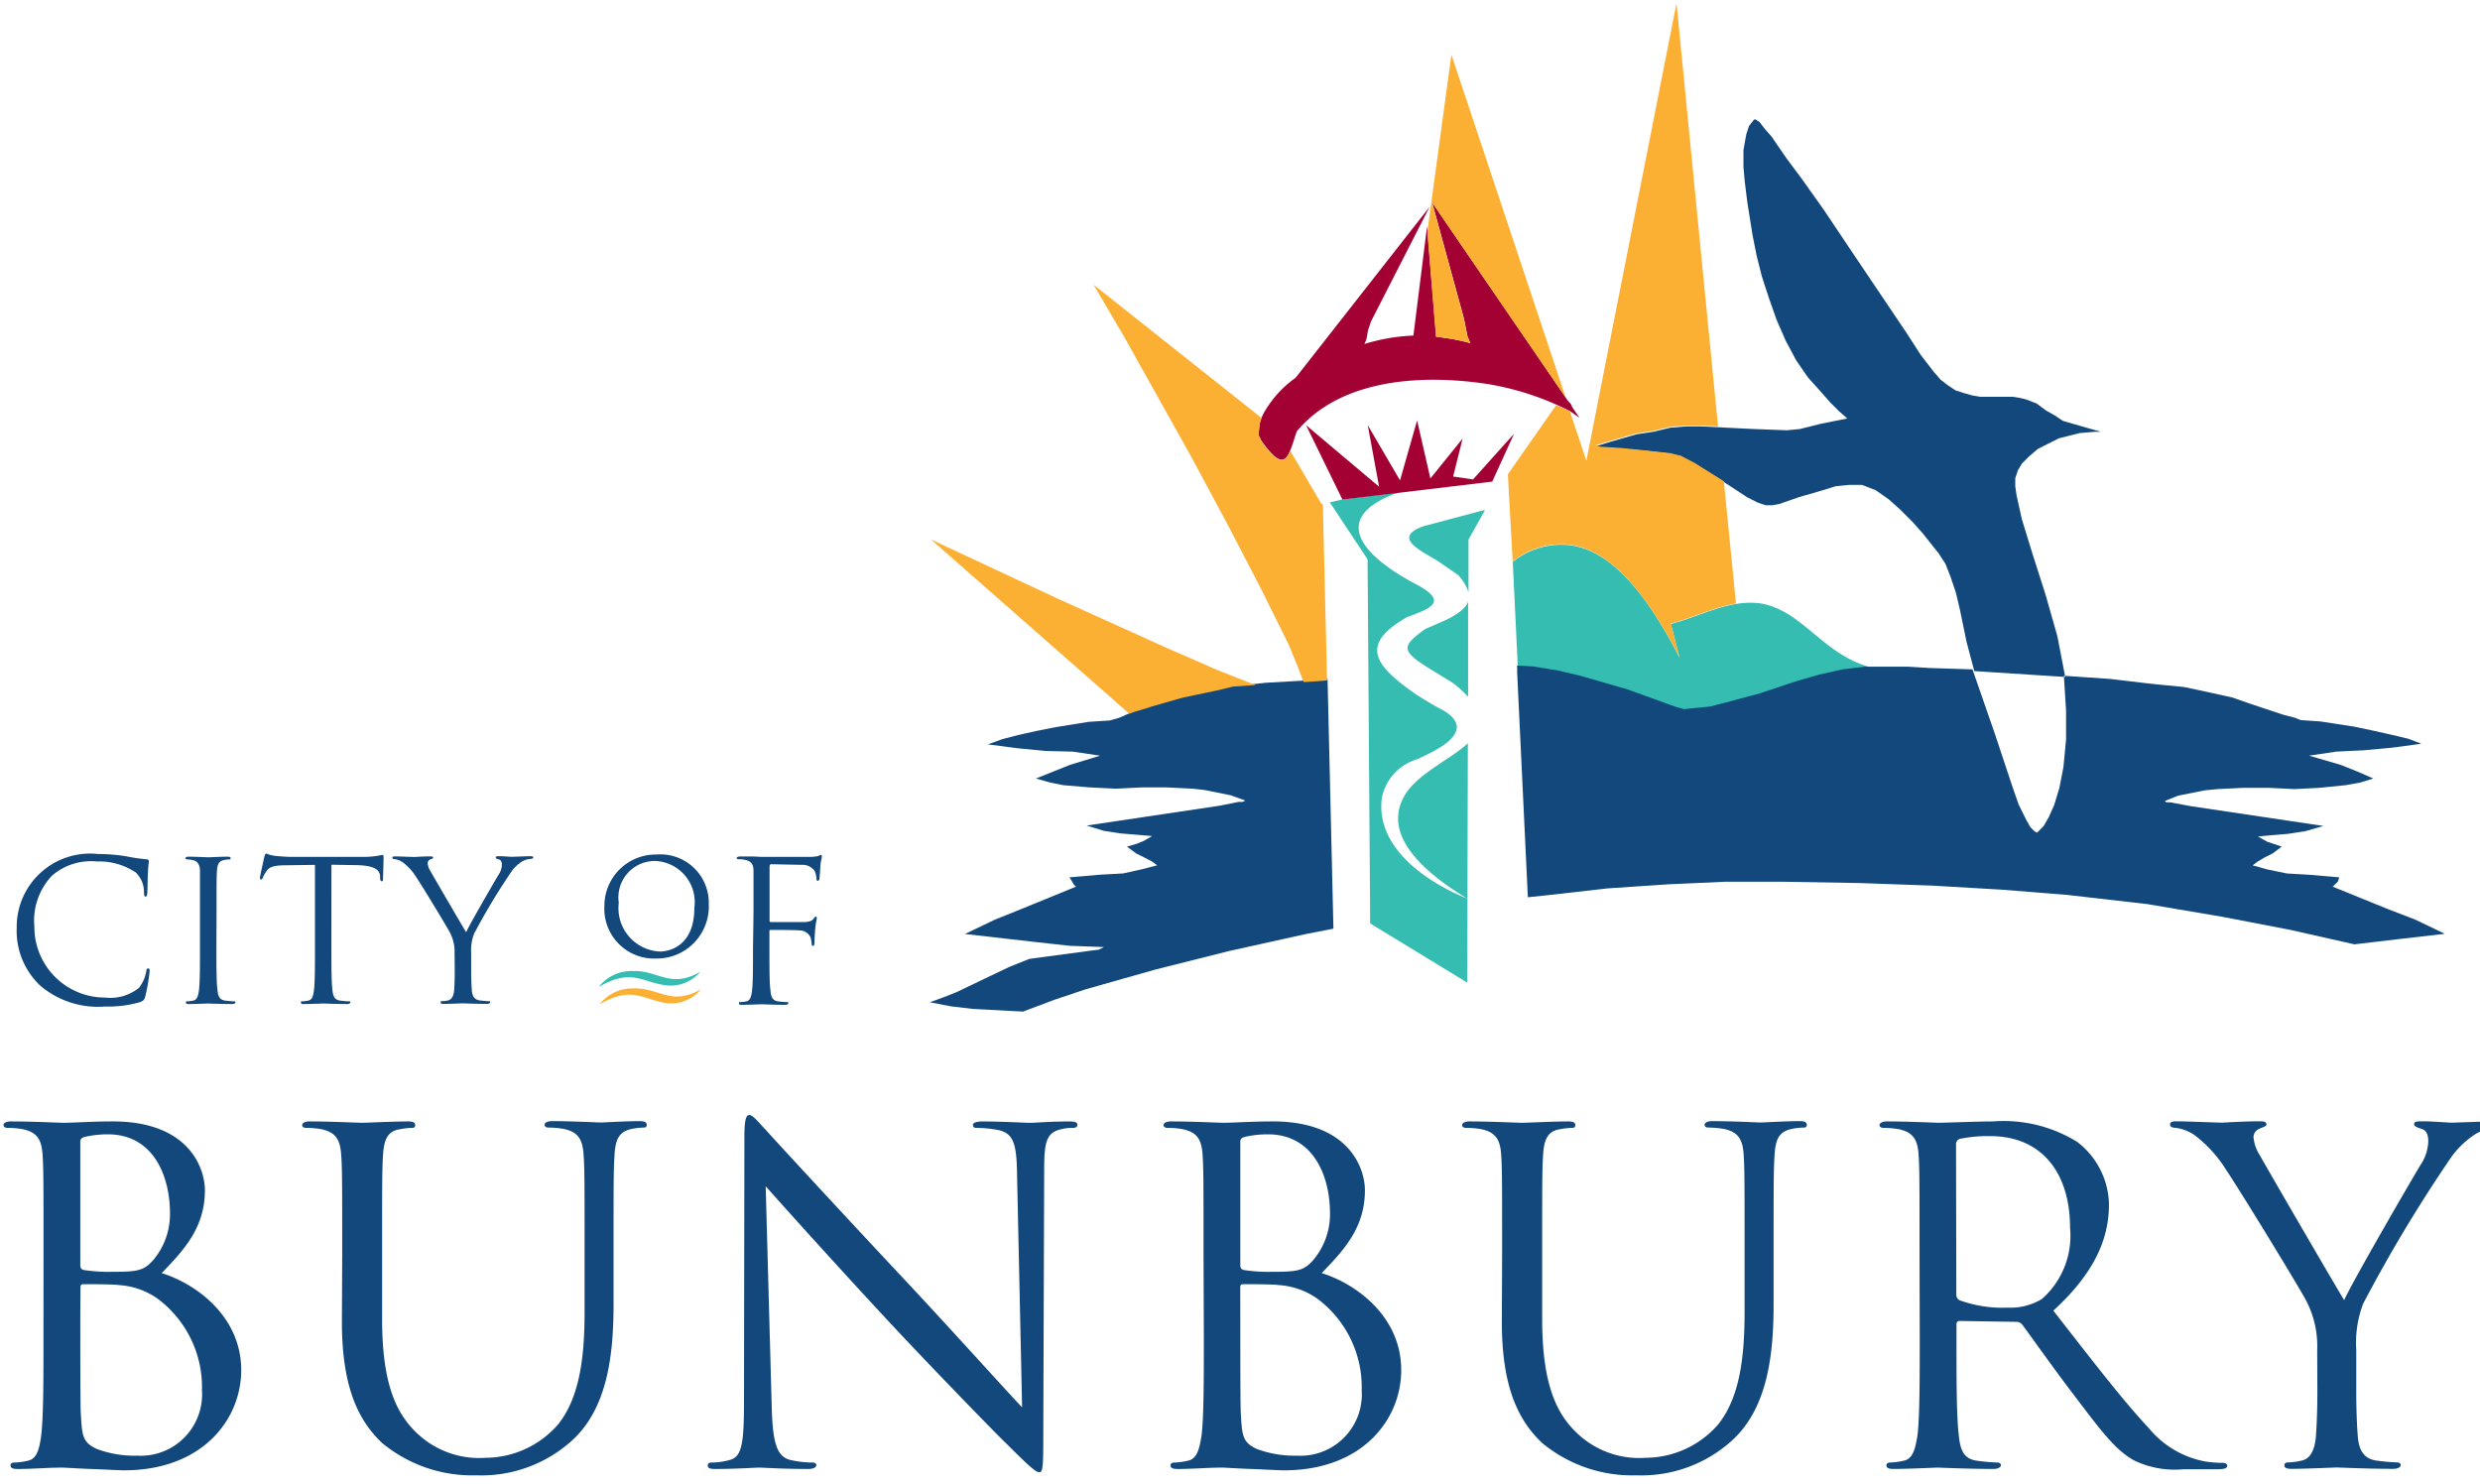<svg xmlns="http://www.w3.org/2000/svg" xmlns:xlink="http://www.w3.org/1999/xlink" width="122" height="73" viewBox="0 0 122 73">
  <defs>
    <clipPath id="clip-path">
      <rect id="Rectangle_1091" data-name="Rectangle 1091" width="122" height="73" transform="translate(390 19)" fill="#c78484"/>
    </clipPath>
  </defs>
  <g id="Mask_Group_7" data-name="Mask Group 7" transform="translate(-390 -19)" clip-path="url(#clip-path)">
    <g id="COB_Logo-RGB-Pos" data-name="COB Logo-RGB-Pos" transform="translate(390.174 19.158)">
      <path id="Path_347" data-name="Path 347" d="M107.7,50.648l-.81,1.449V54.69a2.283,2.283,0,0,0-.508-.847l-1.032-.71c-.851-.515-2.193-1.123-.71-1.681l2.9-.773Zm-1.907,5.4-1.032.451c-1.187.851-1.187,1.076.2,1.94l1.16.713a6.262,6.262,0,0,1,.75.673V55.144C106.769,55.46,106.409,55.739,105.793,56.049Zm-2.061,8.666c-1.187,2.082,1.345,3.985,3.094,5.044-2-.8-4.54-2.529-4.194-4.977a2.485,2.485,0,0,1,1.715-1.87c.861-.39,3.05-1.362,1.318-2.4a16.225,16.225,0,0,1-1.419-.841c-1.981-1.392-2.741-2.4-.387-3.753,1.042-.4,2.219-.73.336-1.681-2.791-1.51-4.009-3.282-.777-4.449l-2.724.336-.625.145,1.856,2.8.128,17.914,4.772,2.909.034-11.77C105.962,62.943,104.344,63.632,103.732,64.715Zm6.389-6.275,1.224.2,1.1.259,1.164.336,1.16.336,2.32.841.451.131.646-.067.646-.064.773-.2,1.681-.451,1.742-.582,1.16-.336,1.16-.259,1.1-.131h.535c-2.6-.518-3.575-2.852-5.717-3.212-1.564-.215-2.966.639-4.422,1.009l.427,1.658c-1.769-3.454-3.649-5.519-5.717-5.555a3.8,3.8,0,0,0-2.482.841v.084l.245,5.128Z" transform="translate(-34.823 -25.712)" fill="#35bdb2" fill-rule="evenodd"/>
      <path id="Path_348" data-name="Path 348" d="M99.94,47.091l-1.782-3.649,3.592,3.027-.558-3.027,1.587,2.714.841-2.949.652,2.855,1.587-1.964-.467,1.87.979.141,2.018-2.246-1.073,2.354L99.94,47.1Zm11.669-4.009-.356-.525-.061-.145-.155-.172-6.675-9.752,1.513,5.525.074.3.151.757.138.336a10.362,10.362,0,0,0-1.681-.309l-.447-5.441-.673,5.381h-.094a9.564,9.564,0,0,0-2.314.41l.1-.232.074-.434.145-.434,2.885-5.646-6.588,8.407a5.33,5.33,0,0,0-1.493,1.607,2.243,2.243,0,0,0-.259.582,3.88,3.88,0,0,0-.064.646l.128.259c1.177,1.651,1.3.881,1.742-.454,2.2-2.643,6.285-2.811,9.416-2.327a13.818,13.818,0,0,1,4.052,1.345Z" transform="translate(-34.081 -22.683)" fill="#a30134" fill-rule="evenodd"/>
      <path id="Path_349" data-name="Path 349" d="M96.069,67.342l-1.345.262-3.8.841-3.612.908-3.42.969-1.547.518-1.547.582-1.224-.067-1.227-.064-1.1-.128-1.032-.2.71-.259.646-.259,1.345-.646,1.224-.582.968-.387,2.9-.39.515-.064.259-.128L83.1,68.186l-1.739-.192-3.42-.39,1.483-.71,1.291-.518,2.69-1.1-.128-.128-.067-.131-.128-.2,1.483-.128,1.16-.064.9-.2.773-.2-.259-.192-.387-.2-.387-.192-.451-.336.451-.131.336-.131.451-.256-.773-.067-.773-.064-.837-.128-.841-.259,6.514-.972.969-.192h.192l.131-.067-.71-.256-.646-.131-.646-.131-.578-.064-1.291-.064H86.653l-1.291.064-1.288-.064-1.288-.108-.642-.128-.71-.2.837-.336.837-.336,1.483-.451-1.345-.2L81.9,58.6l-1.345-.131-1.483-.192.71-.259.773-.2.9-.2.965-.192,1.614-.259,1.032-.067.451-.128.773-.336,1.1-.336,1.345-.39,1.611-.336.837-.2.969-.064.582-.064,2.256-.128.79-.061Zm53.214-.447-1.345-.518-2.71-1.1.128-.128.131-.131.064-.2-1.483-.128-1.1-.064-.969-.2-.71-.2.259-.192.336-.2.387-.192.451-.336-.387-.131L142,63.064l-.451-.256.71-.067.773-.064.841-.128.9-.259-6.514-.972-1.032-.192h-.192l-.064-.067.642-.256.646-.131.646-.131.646-.064,1.288-.064h1.227l1.288.064,1.224-.064,1.291-.131.71-.128.646-.2-.773-.336-.841-.336-1.547-.451,1.345-.2,1.345-.064,1.416-.131,1.419-.192L148.947,58l-.837-.2-.9-.2-.9-.192-1.681-.259-.969-.067-.336-.128-.515-.131-1.55-.515-.965-.336-1.164-.259-1.224-.259-1.345-.131-.578-.064-1.681-.2-2.3-.158.108,1.712v1.423l-.128,1.345-.2,1.036-.256.841-.259.582-.259.454-.256.259-.067.064-.128-.064-.2-.2-.192-.336-.387-.777-.336-.969-.837-2.522-1.1-3.164h-.064l-2.061-.067-1.032-.064h-2.129l-1.1.131-1.16.259-1.16.336-1.742.582-1.681.451-.773.2-.646.064-.646.067-.451-.131-2.32-.841-1.16-.336-1.164-.336-1.1-.259-1.224-.2-.787-.044v.3l.528,11.1.955-.1,2.966-.336,2.966-.2,2.838-.128h2.774l3.8.064,3.612.128,3.42.2,3.225.259,3.931.451,3.652.619,3.363.646,3.158.713,2.193-.259,2.257-.259Zm-17.6-13.939-.588-2.065-.646-2.018-.515-1.681h0l-.259-1.164-.064-.454v-.387l.128-.39.2-.336.336-.336.451-.387h0l.518-.259.515-.259.518-.131.515-.128.773-.064h.259l-.713-.2-1.157-.336h0l-.387-.259-.454-.259-.451-.336-.515-.2h0l-.259-.064-.387-.064h-1.614l-.387-.067-.451-.128h0l-.387-.128-.387-.259-.336-.259-.336-.39-.646-.837-.71-1.1h0l-2.613-3.881L120.207,32l-1.1-1.55h0l-.773-1.036-.71-1.036L117.292,28l-.259-.336-.192-.131h-.064l-.064.067h0l-.2.259-.128.387-.064.336-.081.454v.841l.064.71h0l.128,1.036.259,1.618.192.969.259,1.032.336,1.036.387,1.1h0l.451,1.036.518.969.578.841.582.646.515.585.451.451.39.336h0l-1.291.259-1.032.259-.646.064h0l-1.681-.064-2.579-.128h-.7l-.773.064-.841.2-.837.128-1.345.387-.646.2h0l.259.064,1.032.064,1.268.108,1.1.128h0l.515.131.646.336,1.345.841,1.288.841.515.259.387.128h.336l.336-.064.969-.336,1.16-.336.646-.2.646-.064h.642l.336.128.336.131.646.451.578.518.582.582.518.582.773.972h0l.336.515.256.649.259.773.2.841.319,1.554.387,1.463,4.473.289Z" transform="translate(-30.647 -21.815)" fill="#12487b" fill-rule="evenodd"/>
      <path id="Path_350" data-name="Path 350" d="M100.7,31.855l1.184-8.72,5.626,16.878L100.927,30.4l1.513,5.525.074.3.151.757.138.336a10.361,10.361,0,0,0-1.681-.309ZM86.281,55.466l.7-.208.138-.05,1.345-.387.1-.024.155-.044,1.611-.336.837-.2.969-.064h.124l-1.93-.763-2.515-1.1L82.532,49.9l-6.248-2.916,9.752,8.569ZM95.5,45.249l-1.544-2.633c-.269.646-.568.73-1.422-.471l-.128-.259a3.878,3.878,0,0,1,.064-.646c.024-.084.05-.161.077-.232l-8.266-6.558,1.48,2.519,3.292,5.885,1.806,3.363,1.681,3.235,1.345,2.714.451,1.1.279.733.367-.02.79-.061v.131l-.212-8.817Zm19.787-1.127-.114-.074-1.345-.841-.646-.336-.515-.131-1.12-.124-1.288-.131-1.032-.064-.259-.064.646-.2,1.345-.387.837-.128.841-.2.773-.064h.71l.881.044L112.959,20.6l-4.436,22.511-.81-2.435c-.222-.108-.444-.205-.673-.3l-2.378,3.4.242,4.372v-.084a3.8,3.8,0,0,1,2.482-.841c2.051.037,3.931,2.1,5.717,5.555l-.427-1.658c1.069-.272,2.112-.8,3.208-.985Z" transform="translate(-30.659 -20.603)" fill="#fbb034"/>
      <path id="Path_351" data-name="Path 351" d="M22.927,77.819a3.7,3.7,0,0,1-1.164-2.845,3.608,3.608,0,0,1,4.005-3.635,8.482,8.482,0,0,1,1.392.114,8.633,8.633,0,0,0,.979.145c.108,0,.124.05.124.108s-.027.192-.044.538-.02.844-.03.989-.03.2-.087.2-.077-.067-.077-.2a1.345,1.345,0,0,0-.4-.982,3.215,3.215,0,0,0-1.92-.545,2.934,2.934,0,0,0-2.209.7,3.218,3.218,0,0,0-.864,2.505A3.471,3.471,0,0,0,26.1,78.4a2.246,2.246,0,0,0,1.681-.481,1.839,1.839,0,0,0,.356-.807c0-.1.037-.145.1-.145s.064.067.064.145a9.708,9.708,0,0,1-.212,1.231c-.057.182-.074.2-.249.279a5.633,5.633,0,0,1-1.729.219A4.376,4.376,0,0,1,22.927,77.819Z" transform="translate(-21.115 -29.484)" fill="#12487b"/>
      <path id="Path_352" data-name="Path 352" d="M33.349,75.964c0,.921,0,1.681.05,2.085.027.279.084.488.373.528.135.017.336.037.434.037s.077.03.077.057-.05.077-.155.077c-.528,0-1.133-.027-1.18-.027s-.673.027-.942.027c-.108,0-.155,0-.155-.077s.02-.057.077-.057a1.62,1.62,0,0,0,.286-.037c.192-.04.242-.249.279-.528.047-.4.047-1.164.047-2.085V72.207c0-.309-.118-.488-.336-.535a1.224,1.224,0,0,0-.3-.04c-.037,0-.077-.02-.077-.057s.05-.077.155-.077c.316,0,.921.03.972.03s.652-.03.938-.03c.108,0,.155.02.155.077s-.037.057-.074.057a1.344,1.344,0,0,0-.242.03c-.259.047-.336.208-.356.545s-.02.578-.02,2.075Z" transform="translate(-22.877 -29.512)" fill="#12487b"/>
      <path id="Path_353" data-name="Path 353" d="M39.783,75.931c0,.921,0,1.681.05,2.085.027.279.084.488.373.528.135.017.336.037.434.037s.077.03.077.057-.05.077-.155.077c-.528,0-1.133-.027-1.18-.027s-.673.027-.942.027c-.108,0-.155,0-.155-.077s.02-.057.077-.057a1.621,1.621,0,0,0,.286-.037c.2-.04.242-.249.279-.528.047-.4.047-1.164.047-2.085V71.868l-1.419.02c-.6,0-.827.074-.979.306a1.625,1.625,0,0,0-.165.3c-.03.077-.057.094-.094.094s-.05-.027-.05-.087.192-.921.212-1.009.057-.182.1-.182a1.681,1.681,0,0,0,.424.114c.276.03.642.05.757.05h3.6a3.7,3.7,0,0,0,.673-.05c.145-.017.229-.047.269-.047s.047.057.047.114c0,.289-.027.952-.027,1.059s-.03.124-.067.124-.071-.03-.077-.165v-.1c-.03-.289-.259-.511-1.18-.528l-1.214-.02Z" transform="translate(-23.654 -29.479)" fill="#12487b"/>
      <path id="Path_354" data-name="Path 354" d="M47.225,76.255a2.035,2.035,0,0,0-.219-1.009c-.067-.155-1.345-2.267-1.681-2.768a2.65,2.65,0,0,0-.652-.71.9.9,0,0,0-.414-.155c-.047,0-.094-.02-.094-.067s.037-.067.124-.067c.182,0,.9.03.948.03s.434-.03.807-.03c.108,0,.128.03.128.067s-.061.047-.148.087a.2.2,0,0,0-.124.172.868.868,0,0,0,.124.377c.155.276,1.6,2.754,1.769,3.027.182-.4,1.4-2.505,1.594-2.825a.911.911,0,0,0,.165-.488c0-.135-.037-.242-.155-.269s-.145-.05-.145-.1.061-.057.155-.057c.249,0,.558.03.632.03s.75-.03.932-.03c.067,0,.128.02.128.057s-.05.077-.128.077a.938.938,0,0,0-.441.135,1.84,1.84,0,0,0-.508.491,30.991,30.991,0,0,0-1.836,3.053,2.283,2.283,0,0,0-.145.958v.834c0,.155,0,.558.03.962.02.279.1.488.393.528.135.017.336.037.434.037s.077.03.077.057-.05.077-.155.077c-.528,0-1.133-.027-1.184-.027s-.652.027-.938.027c-.108,0-.155,0-.155-.077s.02-.057.077-.057a1.622,1.622,0,0,0,.286-.037c.192-.04.279-.249.3-.528.027-.4.027-.807.027-.962Z" transform="translate(-25.037 -29.508)" fill="#12487b"/>
      <path id="Path_355" data-name="Path 355" d="M59.389,71.428a2.333,2.333,0,0,1,2.515,2.4,2.512,2.512,0,0,1-2.552,2.62,2.4,2.4,0,0,1-2.485-2.519,2.478,2.478,0,0,1,2.522-2.5Zm.135,4.775c.575,0,1.769-.336,1.769-2.2a2.077,2.077,0,0,0-1.947-2.354,1.843,1.843,0,0,0-1.87,2.105A2.186,2.186,0,0,0,59.527,76.2Z" transform="translate(-27.26 -29.5)" fill="#12487b" stroke="#12487b" stroke-miterlimit="10" stroke-width="0.098"/>
      <path id="Path_356" data-name="Path 356" d="M65.525,74.253V72.179c0-.309-.1-.478-.414-.545a1.706,1.706,0,0,0-.336-.03c-.04,0-.077-.02-.077-.057s.047-.077.155-.077h.673l.393.02h2.354a2.017,2.017,0,0,0,.424-.04c.057-.017.094-.057.135-.057s.057.04.057.087-.047.182-.077.451c0,.1-.027.518-.047.636,0,.047-.03.1-.077.1s-.067-.047-.067-.114a1.053,1.053,0,0,0-.087-.367.733.733,0,0,0-.652-.306l-1.48-.03c-.057,0-.087.03-.087.108v2.65c0,.057,0,.087.067.087h1.665c.229-.02.353-.047.441-.175.04-.047.067-.094.1-.094s.05.027.05.077-.05.222-.077.538c-.02.192-.037.575-.037.642s0,.182-.071.182-.064-.037-.064-.084a1.746,1.746,0,0,0-.061-.336.582.582,0,0,0-.5-.336c-.242-.027-1.288-.027-1.453-.027-.047,0-.067,0-.067.084v.817c0,.921,0,1.681.05,2.085.027.279.084.488.373.528.135.017.336.037.434.037s.074.03.074.057-.047.077-.151.077c-.528,0-1.133-.027-1.184-.027s-.652.027-.938.027c-.108,0-.155,0-.155-.077s.02-.057.077-.057a1.7,1.7,0,0,0,.289-.037c.192-.04.239-.249.276-.528.047-.4.047-1.164.047-2.085Z" transform="translate(-28.631 -29.493)" fill="#12487b"/>
      <path id="Path_357" data-name="Path 357" d="M56.521,80.14a2.016,2.016,0,0,1,1.681-.784c1.238-.047,1.856.891,3.309.037a1.893,1.893,0,0,1-1.766.673C58.582,79.871,58.1,79.222,56.521,80.14Z" transform="translate(-27.2 -30.887)" fill="#fbb034" fill-rule="evenodd"/>
      <path id="Path_358" data-name="Path 358" d="M59.7,79.007a1.893,1.893,0,0,0,1.766-.656c-1.453.858-2.078-.081-3.309-.034a2.034,2.034,0,0,0-1.681.78C58.064,78.186,58.545,78.835,59.7,79.007Z" transform="translate(-27.192 -30.705)" fill="#35bdb2" fill-rule="evenodd"/>
      <path id="Path_359" data-name="Path 359" d="M22.945,93.844c0-3.528,0-4.16-.044-4.883s-.225-1.133-.972-1.291a4.372,4.372,0,0,0-.77-.067c-.091,0-.182-.044-.182-.135s.114-.182.363-.182c1.009,0,2.441.067,2.556.067.541,0,1.426-.067,2.465-.067,3.7,0,4.523,2.26,4.523,3.39,0,1.856-1.063,2.966-2.125,4.072,1.681.521,3.911,2.125,3.911,4.772,0,2.421-1.9,4.93-5.767,4.93-.249,0-.972-.044-1.628-.067s-1.288-.067-1.379-.067-.43,0-.9.024-.972.044-1.312.044c-.249,0-.363-.044-.363-.178,0-.071.047-.138.182-.138a3.4,3.4,0,0,0,.673-.091c.451-.091.565-.588.656-1.244.111-.948.111-2.737.111-4.906Zm1.809.5c0,.158.047.205.158.249a7.93,7.93,0,0,0,1.382.091c1.264,0,1.584-.044,2.058-.589a3.494,3.494,0,0,0,.814-2.283c0-1.876-.837-3.891-3.054-3.891a5.045,5.045,0,0,0-1.086.114c-.2.044-.272.111-.272.249Zm0,2.4c0,1.742,0,4.547.024,4.886.067,1.106.067,1.423.77,1.762a5.263,5.263,0,0,0,2,.336,3.018,3.018,0,0,0,3.191-3.212,5.425,5.425,0,0,0-2.2-4.523,3.7,3.7,0,0,0-1.876-.656c-.293-.044-1.426-.044-1.762-.044-.091,0-.138.044-.138.158Z" transform="translate(-20.978 -32.276)" fill="#12487b"/>
      <path id="Path_360" data-name="Path 360" d="M40.755,93.841c0-3.528,0-4.16-.047-4.883s-.225-1.133-.972-1.291a4.374,4.374,0,0,0-.767-.067c-.091,0-.182-.044-.182-.135s.111-.182.36-.182c1.009,0,2.4.067,2.6.067s1.56-.067,2.236-.067c.249,0,.363.044.363.182s-.091.135-.182.135a3.527,3.527,0,0,0-.565.067c-.612.091-.79.5-.837,1.291-.044.723-.044,1.345-.044,4.883V97c0,3.255.723,4.658,1.681,5.586a4.433,4.433,0,0,0,3.417,1.244,4.748,4.748,0,0,0,3.548-1.628c1.042-1.291,1.315-3.212,1.315-5.542V93.827c0-3.528,0-4.16-.047-4.883s-.225-1.133-.972-1.291a4.371,4.371,0,0,0-.77-.067c-.091,0-.178-.044-.178-.135s.111-.182.36-.182c1.009,0,2.263.067,2.4.067s1.221-.067,1.9-.067c.249,0,.363.044.363.182s-.091.135-.182.135a3.485,3.485,0,0,0-.565.067c-.612.138-.794.5-.837,1.291-.047.723-.047,1.345-.047,4.883v2.421c0,2.441-.269,5.155-2.078,6.763a6.635,6.635,0,0,1-4.661,1.681,6.951,6.951,0,0,1-4.658-1.6c-1.11-1.063-1.967-2.647-1.967-5.949Z" transform="translate(-24.095 -32.273)" fill="#12487b"/>
      <path id="Path_361" data-name="Path 361" d="M66.118,101.242c.047,1.853.272,2.441.881,2.623a5.081,5.081,0,0,0,1.133.135c.111,0,.182.047.182.138s-.138.178-.407.178c-1.291,0-2.2-.067-2.4-.067s-1.153.067-2.172.067c-.225,0-.363-.024-.363-.178,0-.091.067-.138.182-.138a3.316,3.316,0,0,0,.928-.135c.565-.158.673-.814.673-2.872l.02-12.961c0-.881.071-1.13.249-1.13s.568.5.794.723c.336.383,3.7,4.035,7.19,7.758,2.24,2.4,4.708,5.155,5.428,5.9L78.187,89.8c-.02-1.473-.178-1.971-.881-2.149a6.03,6.03,0,0,0-1.106-.114c-.158,0-.182-.067-.182-.158s.182-.158.451-.158c1.009,0,2.105.067,2.354.067s1.009-.067,1.92-.067c.252,0,.41.024.41.158s-.091.158-.249.158a2.018,2.018,0,0,0-.545.067c-.747.158-.837.673-.837,2.018l-.044,13.253c0,1.493-.047,1.6-.205,1.6s-.451-.249-1.651-1.446c-.249-.225-3.5-3.551-5.9-6.131-2.623-2.825-5.179-5.677-5.9-6.49Z" transform="translate(-28.329 -32.209)" fill="#12487b"/>
      <path id="Path_362" data-name="Path 362" d="M92.119,93.844c0-3.528,0-4.16-.044-4.883s-.225-1.133-.975-1.291a4.309,4.309,0,0,0-.767-.067c-.091,0-.182-.044-.182-.135s.114-.182.363-.182c1.009,0,2.441.067,2.556.067.541,0,1.422-.067,2.465-.067,3.7,0,4.523,2.26,4.523,3.39,0,1.856-1.063,2.966-2.125,4.072,1.681.521,3.911,2.125,3.911,4.772,0,2.421-1.9,4.93-5.767,4.93-.249,0-.972-.044-1.628-.067s-1.288-.067-1.379-.067-.43,0-.9.024-.975.044-1.312.044c-.249,0-.363-.044-.363-.178,0-.071.047-.138.182-.138a3.333,3.333,0,0,0,.673-.091c.454-.091.568-.589.673-1.244.111-.948.111-2.737.111-4.906Zm1.809.5c0,.158.047.205.158.249a7.91,7.91,0,0,0,1.379.091c1.268,0,1.584-.044,2.061-.589a3.494,3.494,0,0,0,.814-2.283c0-1.876-.837-3.891-3.054-3.891a5.045,5.045,0,0,0-1.086.114c-.205.044-.272.111-.272.249Zm0,2.4c0,1.742,0,4.547.024,4.886.067,1.106.067,1.423.77,1.762a5.263,5.263,0,0,0,1.987.336,3.018,3.018,0,0,0,3.191-3.212,5.434,5.434,0,0,0-2.2-4.523,3.7,3.7,0,0,0-1.876-.656c-.293-.044-1.426-.044-1.762-.044-.091,0-.138.044-.138.158Z" transform="translate(-33.087 -32.276)" fill="#12487b"/>
      <path id="Path_363" data-name="Path 363" d="M109.925,93.841c0-3.528,0-4.16-.044-4.883s-.225-1.133-.972-1.291a4.373,4.373,0,0,0-.77-.067c-.091,0-.182-.044-.182-.135s.114-.182.363-.182c1.009,0,2.4.067,2.6.067s1.564-.067,2.24-.067c.249,0,.363.044.363.182s-.091.135-.182.135a3.485,3.485,0,0,0-.565.067c-.612.091-.794.5-.837,1.291-.044.723-.044,1.345-.044,4.883V97c0,3.255.723,4.658,1.681,5.586a4.429,4.429,0,0,0,3.417,1.244,4.748,4.748,0,0,0,3.548-1.628c1.043-1.291,1.312-3.212,1.312-5.542V93.827c0-3.528,0-4.16-.044-4.883s-.225-1.133-.972-1.291a4.371,4.371,0,0,0-.77-.067c-.091,0-.182-.044-.182-.135s.114-.182.363-.182c1.009,0,2.263.067,2.4.067s1.221-.067,1.9-.067c.249,0,.363.044.363.182s-.091.135-.182.135a3.516,3.516,0,0,0-.568.067c-.609.138-.79.5-.834,1.291-.047.723-.047,1.345-.047,4.883v2.421c0,2.441-.272,5.155-2.082,6.763a6.622,6.622,0,0,1-4.658,1.681,6.946,6.946,0,0,1-4.658-1.6c-1.11-1.063-1.971-2.647-1.971-5.949Z" transform="translate(-36.204 -32.273)" fill="#12487b"/>
      <path id="Path_364" data-name="Path 364" d="M134.816,93.844c0-3.528,0-4.16-.044-4.883s-.225-1.133-.972-1.291a4.372,4.372,0,0,0-.77-.067c-.091,0-.182-.044-.182-.135s.114-.182.363-.182c1.009,0,2.441.067,2.556.067.249,0,1.967-.067,2.667-.067a6.866,6.866,0,0,1,4.14,1.009,3.955,3.955,0,0,1,1.56,3.074c0,1.681-.7,3.363-2.737,5.226,1.856,2.374,3.393,4.389,4.708,5.791a4.7,4.7,0,0,0,2.761,1.628,5.474,5.474,0,0,0,.881.067c.114,0,.205.067.205.138,0,.135-.138.178-.545.178h-1.6a4.615,4.615,0,0,1-2.421-.427c-.972-.521-1.762-1.631-3.053-3.326-.948-1.244-2.018-2.761-2.465-3.363a.373.373,0,0,0-.293-.135l-2.784-.044c-.111,0-.158.067-.158.178v.545c0,2.169,0,3.958.114,4.906.067.656.205,1.153.881,1.244a9.355,9.355,0,0,0,1.009.091c.134,0,.182.067.182.138s-.114.178-.363.178c-1.244,0-2.667-.067-2.781-.067-.024,0-1.446.067-2.125.067-.249,0-.363-.044-.363-.178,0-.071.047-.138.182-.138a3.4,3.4,0,0,0,.673-.091c.451-.091.565-.589.673-1.244.111-.948.111-2.737.111-4.906Zm1.809,1.967a.3.3,0,0,0,.158.272,6.2,6.2,0,0,0,2.378.363,2.946,2.946,0,0,0,1.681-.43,4.138,4.138,0,0,0,1.379-3.484c0-2.825-1.49-4.523-3.911-4.523a6.888,6.888,0,0,0-1.517.135.279.279,0,0,0-.182.272Z" transform="translate(-40.561 -32.276)" fill="#12487b"/>
      <path id="Path_365" data-name="Path 365" d="M157.411,98.523a4.816,4.816,0,0,0-.518-2.374c-.158-.36-3.191-5.337-3.982-6.514a6.389,6.389,0,0,0-1.537-1.681,2.173,2.173,0,0,0-.972-.36c-.114,0-.229-.044-.229-.158s.091-.158.3-.158c.427,0,2.125.067,2.24.067s1.009-.067,1.9-.067c.249,0,.3.067.3.158s-.138.114-.336.205a.454.454,0,0,0-.3.407,1.934,1.934,0,0,0,.3.881c.363.656,3.753,6.49,4.16,7.146.43-.948,3.3-5.9,3.756-6.648a2.22,2.22,0,0,0,.383-1.153c0-.336-.091-.565-.36-.632-.205-.071-.336-.114-.336-.229s.135-.135.36-.135c.589,0,1.312.067,1.493.067s1.766-.067,2.2-.067c.158,0,.293.044.293.135s-.114.182-.293.182a2.172,2.172,0,0,0-1.043.316,4.372,4.372,0,0,0-1.2,1.153,72.1,72.1,0,0,0-4.321,7.193,5.381,5.381,0,0,0-.336,2.26v1.947c0,.36,0,1.312.071,2.26.044.656.249,1.153.925,1.244a9.36,9.36,0,0,0,1.009.091c.134,0,.182.067.182.138s-.114.178-.363.178c-1.244,0-2.667-.067-2.781-.067s-1.54.067-2.216.067c-.249,0-.363-.044-.363-.178,0-.071.047-.138.182-.138a3.362,3.362,0,0,0,.673-.091c.451-.091.656-.589.7-1.244.067-.948.067-1.9.067-2.26Z" transform="translate(-43.594 -32.274)" fill="#12487b"/>
    </g>
  </g>
</svg>
